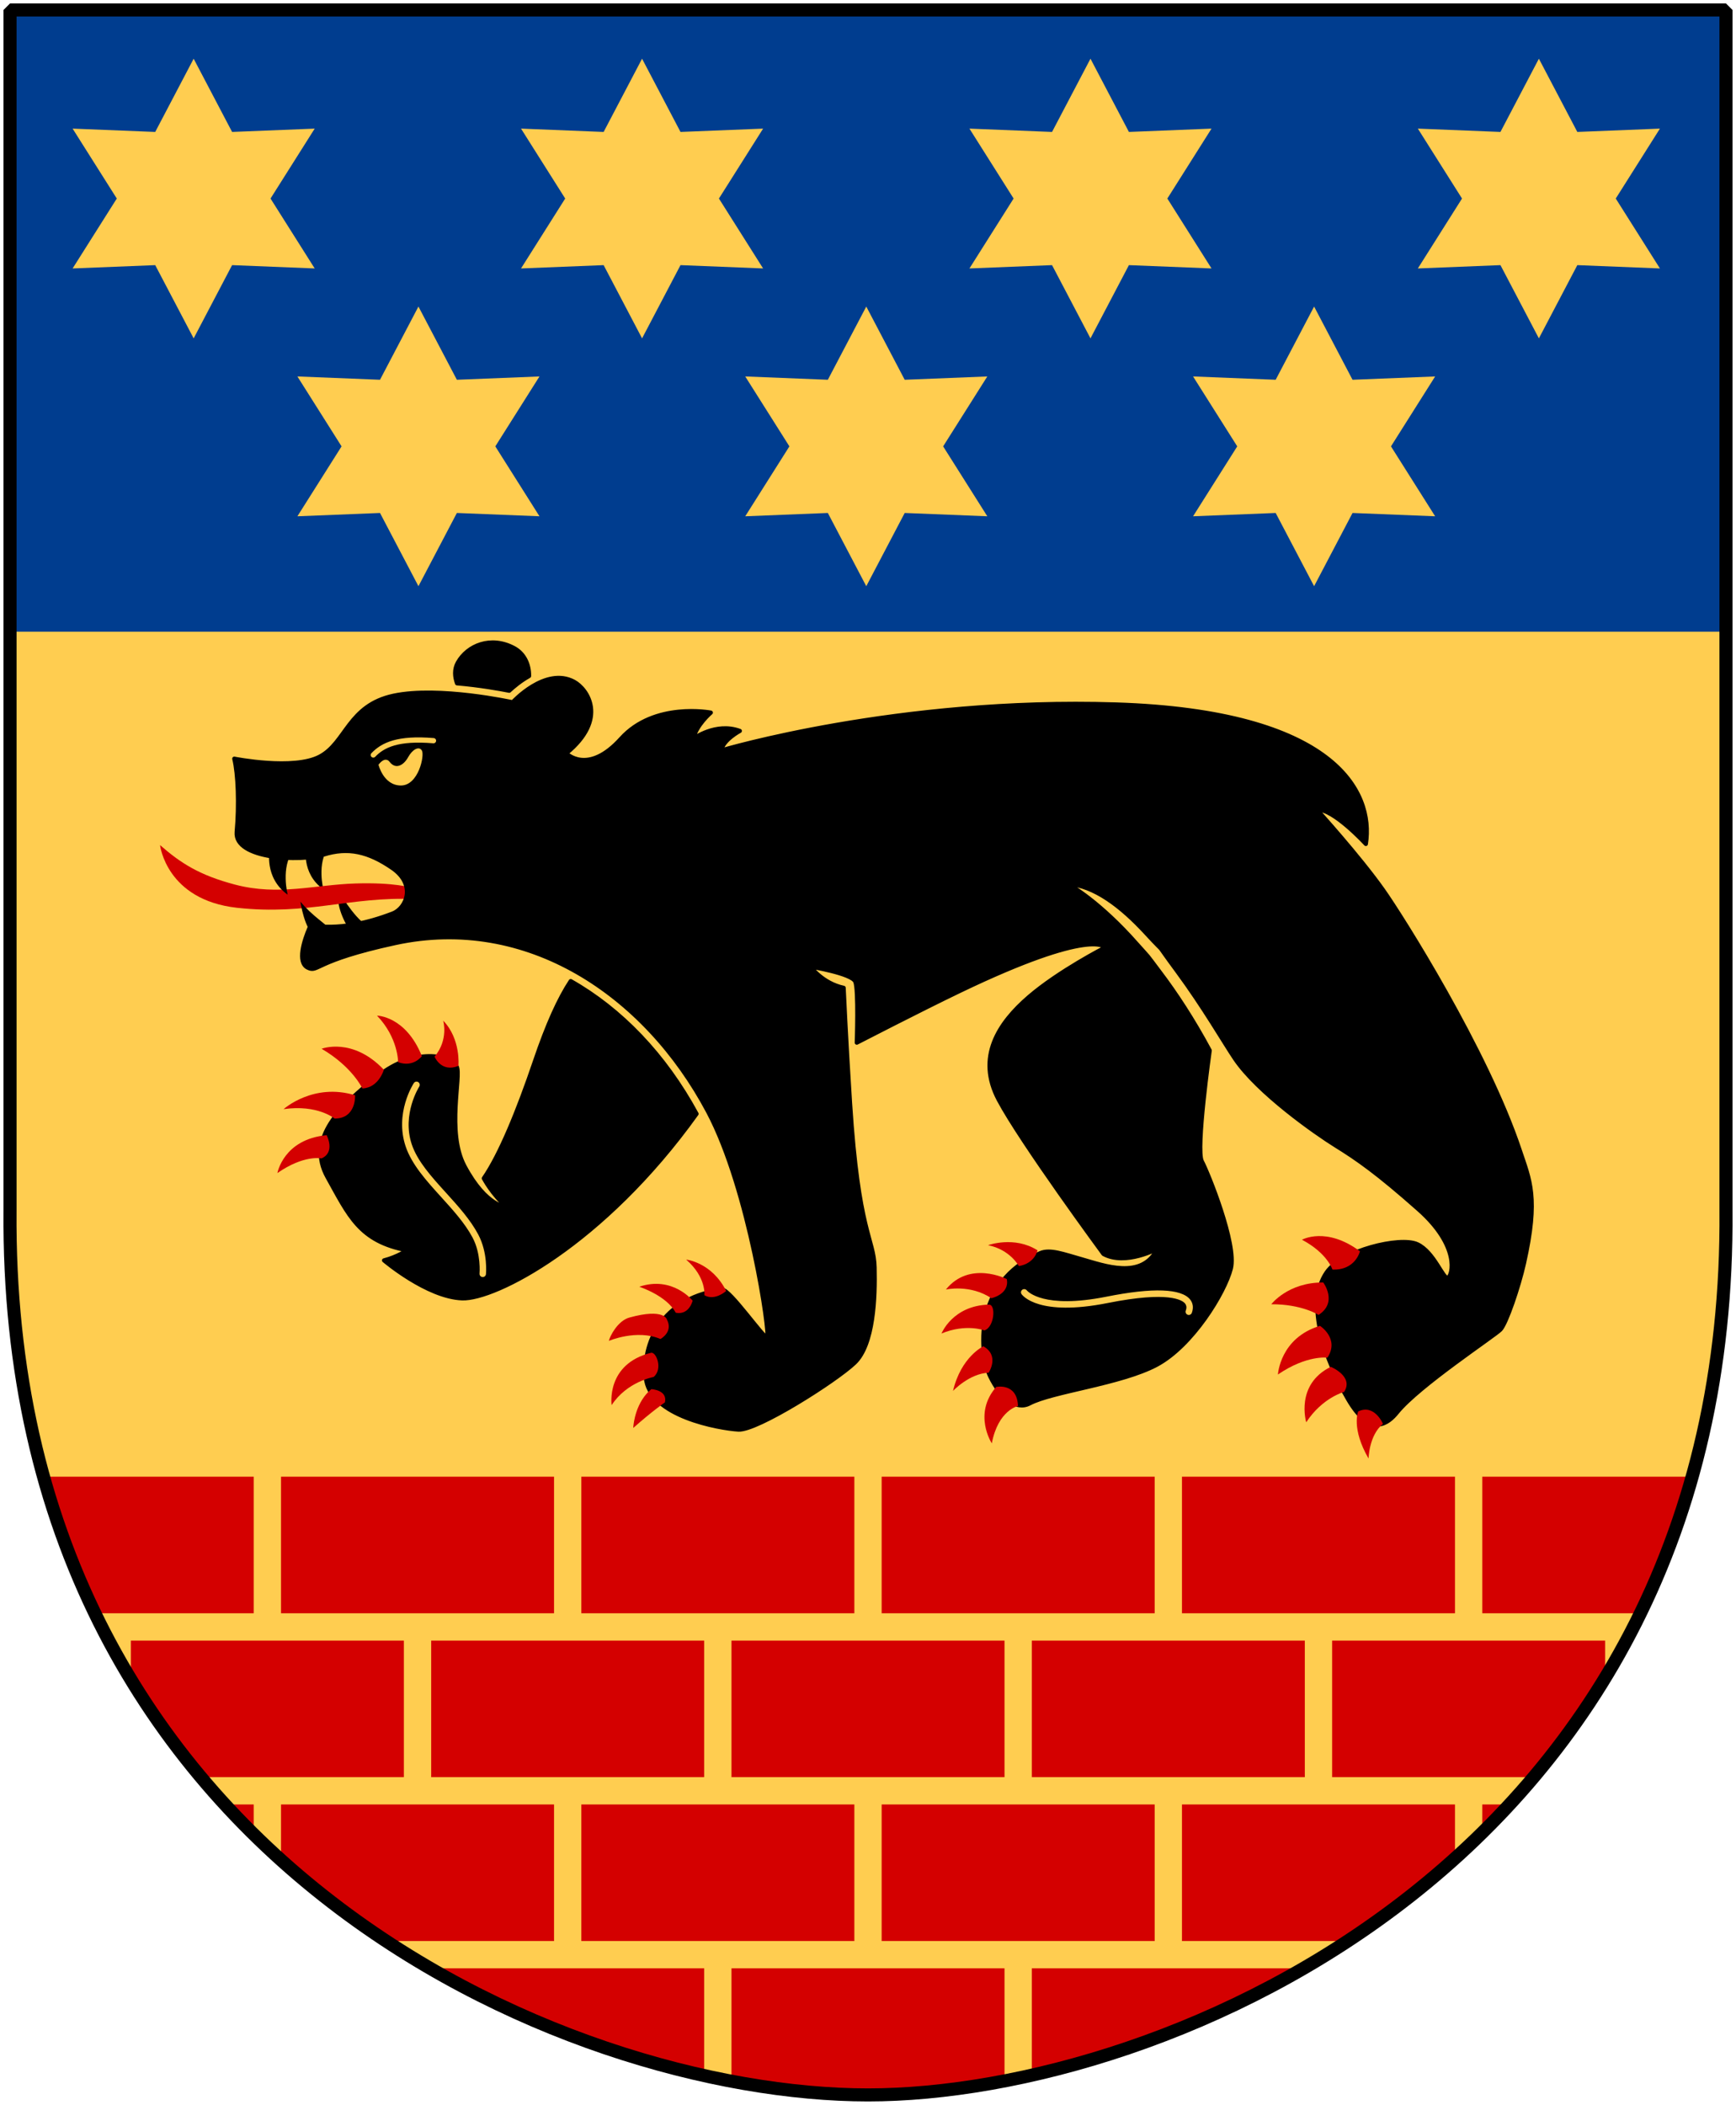 <?xml version="1.0" encoding="UTF-8" standalone="no"?>
<!-- Created with Inkscape (http://www.inkscape.org/) -->
<svg
   xmlns:dc="http://purl.org/dc/elements/1.1/"
   xmlns:cc="http://web.resource.org/cc/"
   xmlns:xlink="http://www.w3.org/1999/xlink"
   xmlns:rdf="http://www.w3.org/1999/02/22-rdf-syntax-ns#"
   xmlns:svg="http://www.w3.org/2000/svg"
   xmlns="http://www.w3.org/2000/svg"
   version="1.0"
   width="251"
   height="304.2"
   id="svg4166">
  <defs
     id="defs4168">
    <clipPath
       id="clipPath1925">
      <path
         d="M 249.551,-25.928 L 125.5,-25.928 L 1.45,-25.928 L 1.45,147.568 C 0.682,241.289 81.739,275.388 125.5,275.388 C 168.494,275.388 250.318,241.289 249.551,147.568 L 249.551,-25.928 z "
         id="use2391" />
    </clipPath>
  </defs>
  <path
     d="M 249.551,1.44 L 125.5,1.44 L 1.45,1.44 L 1.45,174.936 C 0.682,268.657 81.739,302.756 125.5,302.756 C 168.494,302.756 250.318,268.657 249.551,174.936 L 249.551,1.44 z "
     style="color:#000000;fill:#ffcd50;fill-opacity:1;fill-rule:nonzero;stroke:none;stroke-width:1.888;stroke-linecap:round;stroke-linejoin:bevel;marker:none;marker-start:none;marker-mid:none;marker-end:none;stroke-miterlimit:4;stroke-dashoffset:0;stroke-opacity:1;visibility:visible;display:block"
     id="Shield" />
  <path
     d="M 1.1,1.098 L 1.1,91.292 L 249.6,91.292 L 249.6,1.098 L 125.35,1.098 L 1.1,1.098 z "
     style="color:#000000;fill:#003d8f;fill-opacity:1;fill-rule:nonzero;stroke:none;stroke-width:1.888;stroke-linecap:round;stroke-linejoin:bevel;marker:none;marker-start:none;marker-mid:none;marker-end:none;stroke-miterlimit:4;stroke-dashoffset:0;stroke-opacity:1;visibility:visible;display:block"
     id="Chef" />
  <g
     transform="translate(0,27.368)"
     style="fill:#d40000;fill-opacity:1"
     clip-path="url(#clipPath1925)"
     id="Mur">
    <path
       d="M -24.5,209.727 L 14.974,209.727 L 14.974,229.464 L -24.5,229.464 L -24.5,209.727 z "
       style="fill:#d40000;fill-opacity:1;fill-rule:evenodd;stroke:none"
       id="Sten" />
    <path
       d="M -24.5,233.411 L -6.737,233.411 L -6.737,253.148 L -24.5,253.148 L -24.5,233.411 z "
       style="fill:#d40000;fill-opacity:1;fill-rule:evenodd;stroke:none"
       id="Halv-sten" />
    <use
       transform="translate(43.421,-2.281302e-5)"
       style="fill:#d40000;fill-opacity:1"
       id="use2000"
       x="0"
       y="0"
       width="744.094"
       height="1052.362"
       xlink:href="#Sten" />
    <use
       transform="translate(21.71,23.684)"
       style="fill:#d40000;fill-opacity:1"
       id="use2002"
       x="0"
       y="0"
       width="744.094"
       height="1052.362"
       xlink:href="#Sten" />
    <use
       transform="translate(86.842,-2.281302e-5)"
       style="fill:#d40000;fill-opacity:1"
       id="use2004"
       x="0"
       y="0"
       width="744.094"
       height="1052.362"
       xlink:href="#Sten" />
    <use
       transform="translate(130.263,-2.281302e-5)"
       style="fill:#d40000;fill-opacity:1"
       id="use2006"
       x="0"
       y="0"
       width="744.094"
       height="1052.362"
       xlink:href="#Sten" />
    <use
       transform="translate(65.132,23.684)"
       style="fill:#d40000;fill-opacity:1"
       id="use2008"
       x="0"
       y="0"
       width="744.094"
       height="1052.362"
       xlink:href="#Sten" />
    <use
       transform="translate(173.684,-2.281302e-5)"
       style="fill:#d40000;fill-opacity:1"
       id="use2012"
       x="0"
       y="0"
       width="744.094"
       height="1052.362"
       xlink:href="#Sten" />
    <use
       transform="translate(108.553,23.684)"
       style="fill:#d40000;fill-opacity:1"
       id="use2010"
       x="0"
       y="0"
       width="744.094"
       height="1052.362"
       xlink:href="#Sten" />
    <use
       transform="translate(151.974,23.684)"
       style="fill:#d40000;fill-opacity:1"
       id="use2014"
       x="0"
       y="0"
       width="744.094"
       height="1052.362"
       xlink:href="#Sten" />
    <use
       transform="translate(0,-47.368)"
       style="fill:#d40000;fill-opacity:1"
       id="use2050"
       x="0"
       y="0"
       width="744.094"
       height="1052.362"
       xlink:href="#Halv-sten" />
    <use
       transform="translate(21.711,-23.684)"
       style="fill:#d40000;fill-opacity:1"
       id="use2054"
       x="0"
       y="0"
       width="744.094"
       height="1052.362"
       xlink:href="#Sten" />
    <use
       transform="translate(65.132,-23.684)"
       style="fill:#d40000;fill-opacity:1"
       id="use2056"
       x="0"
       y="0"
       width="744.094"
       height="1052.362"
       xlink:href="#Sten" />
    <use
       transform="translate(108.553,-23.684)"
       style="fill:#d40000;fill-opacity:1"
       id="use2058"
       x="0"
       y="0"
       width="744.094"
       height="1052.362"
       xlink:href="#Sten" />
    <use
       transform="translate(151.974,-23.684)"
       style="fill:#d40000;fill-opacity:1"
       id="use2060"
       x="0"
       y="0"
       width="744.094"
       height="1052.362"
       xlink:href="#Sten" />
    <use
       transform="translate(0,47.368)"
       style="fill:#d40000;fill-opacity:1"
       id="use2176"
       x="0"
       y="0"
       width="251"
       height="304.2"
       xlink:href="#Sten" />
    <use
       transform="translate(43.421,47.368)"
       style="fill:#d40000;fill-opacity:1"
       id="use2178"
       x="0"
       y="0"
       width="251"
       height="304.2"
       xlink:href="#Sten" />
    <use
       transform="translate(86.842,47.368)"
       style="fill:#d40000;fill-opacity:1"
       id="use2180"
       x="0"
       y="0"
       width="251"
       height="304.2"
       xlink:href="#Sten" />
    <use
       transform="translate(130.263,47.368)"
       style="fill:#d40000;fill-opacity:1"
       id="use2182"
       x="0"
       y="0"
       width="251"
       height="304.2"
       xlink:href="#Sten" />
    <use
       transform="translate(173.684,47.368)"
       style="fill:#d40000;fill-opacity:1"
       id="use2184"
       x="0"
       y="0"
       width="251"
       height="304.2"
       xlink:href="#Sten" />
    <use
       transform="translate(217.105,0)"
       style="fill:#d40000;fill-opacity:1"
       id="use2186"
       x="0"
       y="0"
       width="251"
       height="304.2"
       xlink:href="#Sten" />
    <use
       transform="translate(217.105,47.368)"
       style="fill:#d40000;fill-opacity:1"
       id="use2188"
       x="0"
       y="0"
       width="251"
       height="304.2"
       xlink:href="#Sten" />
    <use
       transform="translate(195.395,-23.684)"
       style="fill:#d40000;fill-opacity:1"
       id="use2190"
       x="0"
       y="0"
       width="251"
       height="304.2"
       xlink:href="#Sten" />
    <use
       transform="translate(195.395,23.684)"
       style="fill:#d40000;fill-opacity:1"
       id="use2192"
       x="0"
       y="0"
       width="251"
       height="304.2"
       xlink:href="#Sten" />
    <use
       transform="translate(260.526,0)"
       style="fill:#d40000;fill-opacity:1"
       id="use2194"
       x="0"
       y="0"
       width="251"
       height="304.2"
       xlink:href="#Sten" />
    <use
       transform="translate(260.526,47.368)"
       style="fill:#d40000;fill-opacity:1"
       id="use2196"
       x="0"
       y="0"
       width="251"
       height="304.2"
       xlink:href="#Sten" />
    <use
       transform="translate(238.816,23.684)"
       style="fill:#d40000;fill-opacity:1"
       id="use2198"
       x="0"
       y="0"
       width="251"
       height="304.2"
       xlink:href="#Sten" />
    <use
       transform="translate(238.816,-23.684)"
       style="fill:#d40000;fill-opacity:1"
       id="use2200"
       x="0"
       y="0"
       width="251"
       height="304.2"
       xlink:href="#Sten" />
    <use
       transform="translate(282.237,0)"
       style="fill:#d40000;fill-opacity:1"
       id="use2204"
       x="0"
       y="0"
       width="251"
       height="304.2"
       xlink:href="#Halv-sten" />
    <use
       transform="translate(282.237,-47.368)"
       style="fill:#d40000;fill-opacity:1"
       id="use2206"
       x="0"
       y="0"
       width="251"
       height="304.2"
       xlink:href="#Halv-sten" />
  </g>
  <path
     d="M 249.551,1.44 L 125.5,1.44 L 1.45,1.44 L 1.45,174.936 C 0.682,268.657 81.739,302.756 125.5,302.756 C 168.494,302.756 250.318,268.657 249.551,174.936 L 249.551,1.44 z "
     style="color:#000000;fill:none;fill-opacity:0;fill-rule:nonzero;stroke:#000000;stroke-width:1.888;stroke-linecap:round;stroke-linejoin:bevel;marker:none;marker-start:none;marker-mid:none;marker-end:none;stroke-miterlimit:4;stroke-dashoffset:0;stroke-opacity:1;visibility:visible;display:block"
     id="Frame" />
  <g
     transform="matrix(0.262,-0.151,0.151,0.262,-13.839,94.852)"
     id="Bear">
    <path
       d="M 121.123,174.703 C 121.123,174.703 112.422,184.35 118.002,196.542 C 118.002,196.542 121.433,184.028 130.242,180.386 L 121.123,174.703 z "
       style="fill:#000000;fill-opacity:1;stroke:none;stroke-width:2.5;stroke-linecap:round;stroke-linejoin:round"
       id="path2017" />
    <path
       d="M 119.147,219.115 C 119.147,219.115 118.229,207.335 123.916,200.747 C 123.916,200.747 123.763,214.808 127.325,221.879 L 119.147,219.115 z "
       style="fill:#000000;fill-opacity:1;stroke:none;stroke-width:2.5;stroke-linecap:round;stroke-linejoin:round"
       id="path2019" />
    <path
       d="M 60.904,139.225 C 60.904,139.225 50.345,163.417 77.854,183.574 C 105.363,203.729 127.178,205.697 153.59,222.411 L 154.754,216.859 C 154.754,216.859 149.612,210.846 132.664,201.753 C 115.714,192.659 97.86,188.64 82.577,173.525 C 69.988,161.075 65.099,151.526 60.904,139.225 z "
       style="fill:#d40000;stroke:none;stroke-width:2.5;stroke-linecap:round;stroke-linejoin:round"
       id="path2021" />
    <path
       d="M 105.212,167.34 C 105.212,167.34 96.093,177.451 101.94,190.228 C 101.94,190.228 105.537,177.115 114.769,173.296 L 105.212,167.34 z "
       style="fill:#000000;fill-opacity:1;stroke:none;stroke-width:2.5;stroke-linecap:round;stroke-linejoin:round"
       id="path2023" />
    <path
       d="M 444.709,430.288 C 443.095,417.59 444.479,425.553 440.896,408.574 C 435.221,383.789 427.539,371.898 427.539,371.898 C 438.183,378.825 444.526,393.938 448.384,411.076 C 452.242,428.214 449.749,413.048 452.167,434.216 C 454.585,455.384 454.583,475.607 455.236,484.415 C 456.672,503.831 470.779,534.205 476.32,544.501 C 481.858,554.794 486.963,565.496 495.358,590.623 C 503.755,615.749 493.721,625.931 491.197,625.843 C 488.675,625.756 491.676,611.967 486.455,604.63 C 481.237,597.293 453.729,589.189 442.174,594.684 C 425.585,602.573 420.715,630.993 420.818,652.467 C 420.92,673.942 431.939,671.793 437.912,669.473 C 453.174,663.548 496.724,660.977 500.553,659.844 C 504.38,658.714 518.271,646.564 526.144,637.993 C 547.896,614.314 548.328,605.078 551.372,590.028 C 561.389,540.51 558.214,464.807 556.825,449.907 C 554.976,430.019 548.579,400.768 548.579,400.768 C 555.635,404.053 560.68,426.634 560.68,426.634 C 576.627,406.833 579.114,364.181 490.443,309.228 C 401.774,254.277 315.977,234.022 315.977,234.022 C 319.166,230.062 328.313,230.376 328.313,230.376 C 320.497,220.949 307.214,222.527 307.214,222.527 C 311.454,217.585 320.673,215.867 320.673,215.867 C 320.673,215.867 299.923,197.854 277.283,205.214 C 254.642,212.574 251.067,198.205 251.067,198.205 C 276.652,193.999 275.213,176.651 271.358,170.412 C 263.198,157.207 241.044,164.28 241.044,164.28 C 241.044,164.28 214.407,139.959 193.274,133.125 C 172.14,126.291 162.468,141.222 148.238,140.731 C 134.009,140.241 112.28,121.176 112.28,121.176 C 110.194,128.365 103.318,141.391 95.793,152.078 C 88.269,162.765 115.171,179.703 126.33,182.179 C 138.411,184.859 145.662,191.658 151.647,204.16 C 157.664,216.729 148.015,224.218 140.918,223.097 C 112.463,218.605 105.249,207.554 103.088,209.164 C 97.817,213.089 89.647,220.488 92.851,225.229 C 96.056,229.97 96.694,223.677 135.002,235.943 C 196.153,255.523 226.526,316.558 224.324,380.474 C 222.86,422.943 196.62,488.133 194.937,488.077 C 193.255,488.018 190.891,458.889 187.571,457.511 C 162.78,447.228 143.332,458.513 135.17,475.493 C 127.007,492.472 153.614,514.437 161.024,519.324 C 168.433,524.209 212.7,522.368 225.01,519.424 C 237.321,516.482 249.355,497.11 256.096,484.712 C 262.838,472.316 257.561,466.659 285.166,410.776 C 299.251,382.264 310.017,361.535 310.017,361.535 C 302.26,354.531 301.332,344.816 301.332,344.816 C 301.332,344.816 316.89,357.562 316.325,361.752 C 315.761,365.943 302.39,387.373 302.39,387.373 C 302.39,387.373 336.857,388.982 357.433,390.533 C 428.018,395.853 428.001,407.278 428.001,407.278 C 428.001,407.278 403.207,406.002 384.562,409.57 C 365.914,413.137 348.355,421.794 347.559,444.922 C 346.763,468.049 354.16,533.785 354.16,533.785 C 360.411,544.013 377.808,544.475 377.808,544.475 C 363.788,553.829 351.68,538.781 343.761,530.672 C 337.472,524.228 333.219,518.943 328.188,518.347 C 292.651,514.145 278.819,546.115 278.007,557.455 C 277.194,568.792 280.675,577.754 287.823,578 C 300.017,578.42 330.293,591.673 349.636,592.339 C 368.978,593.005 395.151,578.75 403.443,570.195 C 411.739,561.641 416.783,525.188 417,518.882 C 417.218,512.573 446.724,474.861 446.724,474.861 C 447.21,457.808 446.323,442.986 444.709,430.288 z M 254.122,157.314 C 256.929,152.615 257.487,146.914 254.556,142.169 C 247.984,131.535 235.974,129.915 227.812,134.761 C 224.571,136.686 223.119,139.934 222.543,143.151 C 231.485,149.377 238.925,155.653 242.381,158.671 C 245.075,158.047 249.376,157.28 254.122,157.314 z M 198.568,293.588 C 189.588,298.111 178.892,305.714 164.505,318.35 C 145.901,334.69 127.957,348.586 115.505,354.508 C 115.505,354.508 115.13,363.288 118.221,372.044 C 118.221,372.044 109.632,367 110.396,344.806 C 111.036,326.23 130.76,306.729 130.932,301.739 C 131.143,295.623 118.175,283.608 95.833,286.922 C 73.491,290.235 51.306,295.594 51.033,316.679 C 50.761,337.763 48.949,350.855 66.573,365.978 C 66.573,365.978 61.112,366.47 54.596,364.66 C 54.596,364.66 63.698,390.149 77.908,399.031 C 91.096,407.274 148.809,410.473 219.006,378.596 C 219.849,346.438 212.48,317.209 198.568,293.588 z M 111.098,301.991 C 110.965,302.06 97.684,309.063 94.756,323.357 C 93.082,331.526 95.162,341.08 97.364,351.199 C 99.187,359.576 101.073,368.238 100.789,376.472 C 100.438,386.654 94.581,394.927 94.332,395.274 C 93.516,396.412 91.925,396.673 90.787,395.859 C 89.648,395.044 89.384,393.453 90.197,392.314 C 90.25,392.241 95.411,384.871 95.707,376.296 C 95.968,368.698 94.152,360.353 92.393,352.27 C 90.176,342.087 87.885,331.556 89.773,322.336 C 93.214,305.539 108.155,297.781 108.79,297.459 C 110.037,296.825 111.57,297.325 112.204,298.572 C 112.841,299.82 112.344,301.353 111.098,301.991 C 111.097,301.992 111.098,301.991 111.098,301.991 z M 377.335,580.007 C 376.255,580.904 374.652,580.76 373.755,579.679 C 372.855,578.601 373.002,576.998 374.081,576.098 C 375.201,575.165 375.227,574.401 375.121,573.842 C 374.882,572.549 372.239,565.613 343.841,556.015 C 311.867,545.209 309.765,532.361 309.631,530.931 C 309.501,529.561 310.49,528.373 311.859,528.207 C 313.226,528.038 314.481,529.025 314.687,530.39 C 314.702,530.499 316.662,541.464 345.467,551.2 C 367.141,558.523 378.8,565.829 380.12,572.912 C 380.617,575.577 379.628,578.098 377.335,580.007 z "
       style="stroke:#000000;stroke-width:2;stroke-linecap:round;stroke-linejoin:round"
       id="path2025" />
    <path
       d="M 105.543,196.142 C 105.543,196.142 100.453,208.902 103.428,214.271 C 104.364,215.958 110.831,215.519 110.894,213.7 C 110.957,211.883 107.059,204.965 105.543,196.142 z "
       style="fill:#000000;fill-opacity:1;stroke:none;stroke-width:2.5;stroke-linecap:round;stroke-linejoin:round"
       id="path2027" />
    <path
       d="M 170.748,152.831 C 177.083,150.973 185.02,151.52 199.099,161.278"
       style="fill:none;stroke:#ffcd50;stroke-width:2.5;stroke-linecap:round;stroke-linejoin:round;stroke-opacity:1"
       id="path2029" />
    <path
       d="M 170.577,158.097 C 170.577,158.097 167.667,167.873 174.915,172.059 C 182.161,176.244 191.98,165.27 191.933,162.585 C 191.887,159.901 188.234,159.877 184.663,162.053 C 181.092,164.227 176.473,164.544 175.838,159.457 C 175.683,158.228 174.596,156.443 170.577,158.097 z "
       style="fill:#ffcd50;fill-opacity:1"
       id="path2031" />
    <path
       d="M 31.25,303.043 C 31.25,303.043 41.861,290.454 60.685,299.122 C 60.685,299.122 60.367,308.364 52.995,307.494 C 52.994,307.494 46.715,301.725 31.25,303.043 z "
       style="fill:#d40000;fill-opacity:1;stroke:none;stroke-width:2.5;stroke-linecap:round;stroke-linejoin:round"
       id="path2035" />
    <path
       d="M 49.073,278.058 C 49.073,278.058 67.713,274.07 81.993,289.37 C 81.993,289.37 77.022,299.376 67.951,294.129 C 67.95,294.129 64.285,284.134 49.073,278.058 z "
       style="fill:#d40000;fill-opacity:1;stroke:none;stroke-width:2.5;stroke-linecap:round;stroke-linejoin:round"
       id="path2037" />
    <path
       d="M 79.231,262.134 C 79.231,262.134 94.878,264.524 100.009,285.673 C 100.009,285.673 93.624,291.93 86.656,288.297 C 86.656,288.297 87.665,276.921 79.231,262.134 z "
       style="fill:#d40000;fill-opacity:1;stroke:none;stroke-width:2.5;stroke-linecap:round;stroke-linejoin:round"
       id="path2039" />
    <path
       d="M 110.089,261.654 C 110.089,261.654 121.881,268.537 119.014,289.103 C 119.014,289.103 112.745,291.971 107.711,285.937 C 107.71,285.937 113.606,275.963 110.089,261.654 z "
       style="fill:#d40000;fill-opacity:1;stroke:none;stroke-width:2.5;stroke-linecap:round;stroke-linejoin:round"
       id="path2041" />
    <path
       d="M 136.306,279.521 C 136.306,279.521 134.139,288.7 124.143,292.365 C 124.143,292.365 122.933,300.65 131.834,301.883 C 131.834,301.883 139.292,291.344 136.306,279.521 z "
       style="fill:#d40000;fill-opacity:1;stroke:none;stroke-width:2.5;stroke-linecap:round;stroke-linejoin:round"
       id="path2043" />
    <path
       d="M 117.829,493.545 C 117.829,493.545 117.891,493.447 118.011,493.27 C 119.105,491.644 125.081,483.406 134.581,481.787 C 134.581,481.787 141.22,486.025 137.057,490.508 C 137.056,490.507 129.322,491.165 117.829,493.545 z "
       style="fill:#d40000;fill-opacity:1;stroke:none;stroke-width:2.5;stroke-linecap:round;stroke-linejoin:round"
       id="path2045" />
    <path
       d="M 138.437,477.293 C 138.437,477.293 126.252,472.863 114.323,478.931 C 114.323,478.931 121.631,460.491 143.12,466.66 C 145.564,467.359 144.331,476.262 138.437,477.293 z "
       style="fill:#d40000;fill-opacity:1;stroke:none;stroke-width:2.5;stroke-linecap:round;stroke-linejoin:round"
       id="path2047" />
    <path
       d="M 128.525,451.661 C 128.525,451.661 142.96,453.393 150.333,463.207 C 150.333,463.207 157.418,463.451 157.651,456.674 C 157.651,456.674 159.366,451.246 142.567,446.902 C 137.065,445.478 130.129,449.865 128.525,451.661 z "
       style="fill:#d40000;fill-opacity:1;stroke:none;stroke-width:2.5;stroke-linecap:round;stroke-linejoin:round"
       id="path2049" />
    <path
       d="M 154.029,436.501 C 154.029,436.501 163.239,446.689 162.92,455.93 C 162.92,455.93 167.085,460.391 172.821,455.038 C 172.821,455.038 170.57,439.848 154.029,436.501 z "
       style="fill:#d40000;fill-opacity:1;stroke:none;stroke-width:2.5;stroke-linecap:round;stroke-linejoin:round"
       id="path2051" />
    <path
       d="M 179.937,436.47 C 179.937,436.47 189.871,443.597 189.031,458.988 C 189.031,458.988 181.882,460.594 178.972,455.56 C 178.972,455.559 184.144,448.642 179.937,436.47 z "
       style="fill:#d40000;fill-opacity:1;stroke:none;stroke-width:2.5;stroke-linecap:round;stroke-linejoin:round"
       id="path2053" />
    <path
       d="M 282.449,576.324 C 282.449,576.324 273.303,573.232 262.702,585.513 C 262.702,585.513 261.733,568.823 277.966,563.216 C 277.966,563.217 287.729,566.329 282.449,576.324 z "
       style="fill:#d40000;fill-opacity:1;stroke:none;stroke-width:2.5;stroke-linecap:round;stroke-linejoin:round"
       id="path2055" />
    <path
       d="M 282.353,543.318 C 282.353,543.318 270.669,542.299 259.143,554.547 C 259.143,554.547 270.052,551.223 278.232,555.512 C 278.232,555.513 287.017,551.189 282.353,543.318 z "
       style="fill:#d40000;fill-opacity:1;stroke:none;stroke-width:2.5;stroke-linecap:round;stroke-linejoin:round"
       id="path2057" />
    <path
       d="M 268.075,528.021 C 268.075,528.021 279.358,519.096 294.62,527.395 C 297.649,529.04 291.477,538.083 286.58,536.988 C 286.58,536.988 280.663,529.689 268.075,528.021 z "
       style="fill:#d40000;fill-opacity:1;stroke:none;stroke-width:2.5;stroke-linecap:round;stroke-linejoin:round"
       id="path2059" />
    <path
       d="M 280.387,510.867 C 280.387,510.867 291.679,514.339 297.159,525.323 C 297.159,525.323 305.701,528.087 308.101,521.074 C 308.102,521.074 297.266,504.356 280.387,510.867 z "
       style="fill:#d40000;fill-opacity:1;stroke:none;stroke-width:2.5;stroke-linecap:round;stroke-linejoin:round"
       id="path2061" />
    <path
       d="M 308.431,502.58 C 308.431,502.58 321.613,504.885 327.69,516.507 C 327.69,516.507 323.515,521.298 316.207,518.578 C 316.206,518.578 316.514,509.645 308.431,502.58 z "
       style="fill:#d40000;fill-opacity:1;stroke:none;stroke-width:2.5;stroke-linecap:round;stroke-linejoin:round"
       id="path2063" />
    <path
       d="M 422.066,659.782 C 422.066,659.782 415.095,665.094 415.14,681.75 C 415.14,681.75 420.875,672.186 429.395,670.83 C 429.395,670.83 430.68,660.389 422.066,659.782 z "
       style="fill:#d40000;fill-opacity:1;stroke:none;stroke-width:2.5;stroke-linecap:round;stroke-linejoin:round"
       id="path2065" />
    <path
       d="M 420.916,648.33 C 420.916,648.33 410.527,645.506 397.973,651.858 C 397.973,651.858 402.306,633.502 421.384,634.775 C 421.384,634.775 428.766,644.284 420.916,648.33 z "
       style="fill:#d40000;fill-opacity:1;stroke:none;stroke-width:2.5;stroke-linecap:round;stroke-linejoin:round"
       id="path2067" />
    <path
       d="M 397.653,625.324 C 397.653,625.324 407.257,610.628 426.683,615.22 C 426.683,615.22 431.89,625.269 422.16,630.176 C 422.159,630.177 414.352,624.049 397.653,625.324 z "
       style="fill:#d40000;fill-opacity:1;stroke:none;stroke-width:2.5;stroke-linecap:round;stroke-linejoin:round"
       id="path2069" />
    <path
       d="M 411.663,594.654 C 411.663,594.654 423.87,589.524 438.379,598.044 C 438.379,598.044 439.825,609.815 428.704,610.356 C 428.704,610.355 424.368,601.878 411.663,594.654 z "
       style="fill:#d40000;fill-opacity:1;stroke:none;stroke-width:2.5;stroke-linecap:round;stroke-linejoin:round"
       id="path2071" />
    <path
       d="M 439.778,575.267 C 439.778,575.267 453.037,575.416 461.037,593.888 C 461.037,593.888 454.633,600.762 445.273,594.889 C 445.274,594.89 447.089,586.933 439.778,575.267 z "
       style="fill:#d40000;fill-opacity:1;stroke:none;stroke-width:2.5;stroke-linecap:round;stroke-linejoin:round"
       id="path2073" />
  </g>
  <path
     d="M 28,48.899 L 22.443,38.317 L 10.5,38.796 L 16.886,28.692 L 10.5,18.588 L 22.443,19.067 L 28,8.485 L 33.557,19.067 L 45.5,18.588 L 39.114,28.692 L 45.5,38.796 L 33.557,38.317 L 28,48.899 z "
     style="fill:#ffcd50;fill-opacity:1;fill-rule:nonzero;stroke:none;stroke-width:1.888;stroke-miterlimit:4;stroke-opacity:1"
     id="6-pt-star-dull" />
  <use
     transform="translate(32.5,35.817)"
     id="use3618"
     x="0"
     y="0"
     width="251"
     height="304.2"
     xlink:href="#6-pt-star-dull" />
  <use
     transform="translate(64.833,0)"
     id="use3620"
     x="0"
     y="0"
     width="251"
     height="304.2"
     xlink:href="#6-pt-star-dull" />
  <use
     transform="translate(97.25,35.817)"
     id="use3622"
     x="0"
     y="0"
     width="251"
     height="304.2"
     xlink:href="#6-pt-star-dull" />
  <use
     transform="translate(129.667,0)"
     id="use3624"
     x="0"
     y="0"
     width="251"
     height="304.2"
     xlink:href="#6-pt-star-dull" />
  <use
     transform="translate(162,35.817)"
     id="use3626"
     x="0"
     y="0"
     width="251"
     height="304.2"
     xlink:href="#6-pt-star-dull" />
  <use
     transform="translate(194.5,0)"
     id="use3628"
     x="0"
     y="0"
     width="251"
     height="304.2"
     xlink:href="#6-pt-star-dull" />
</svg>
